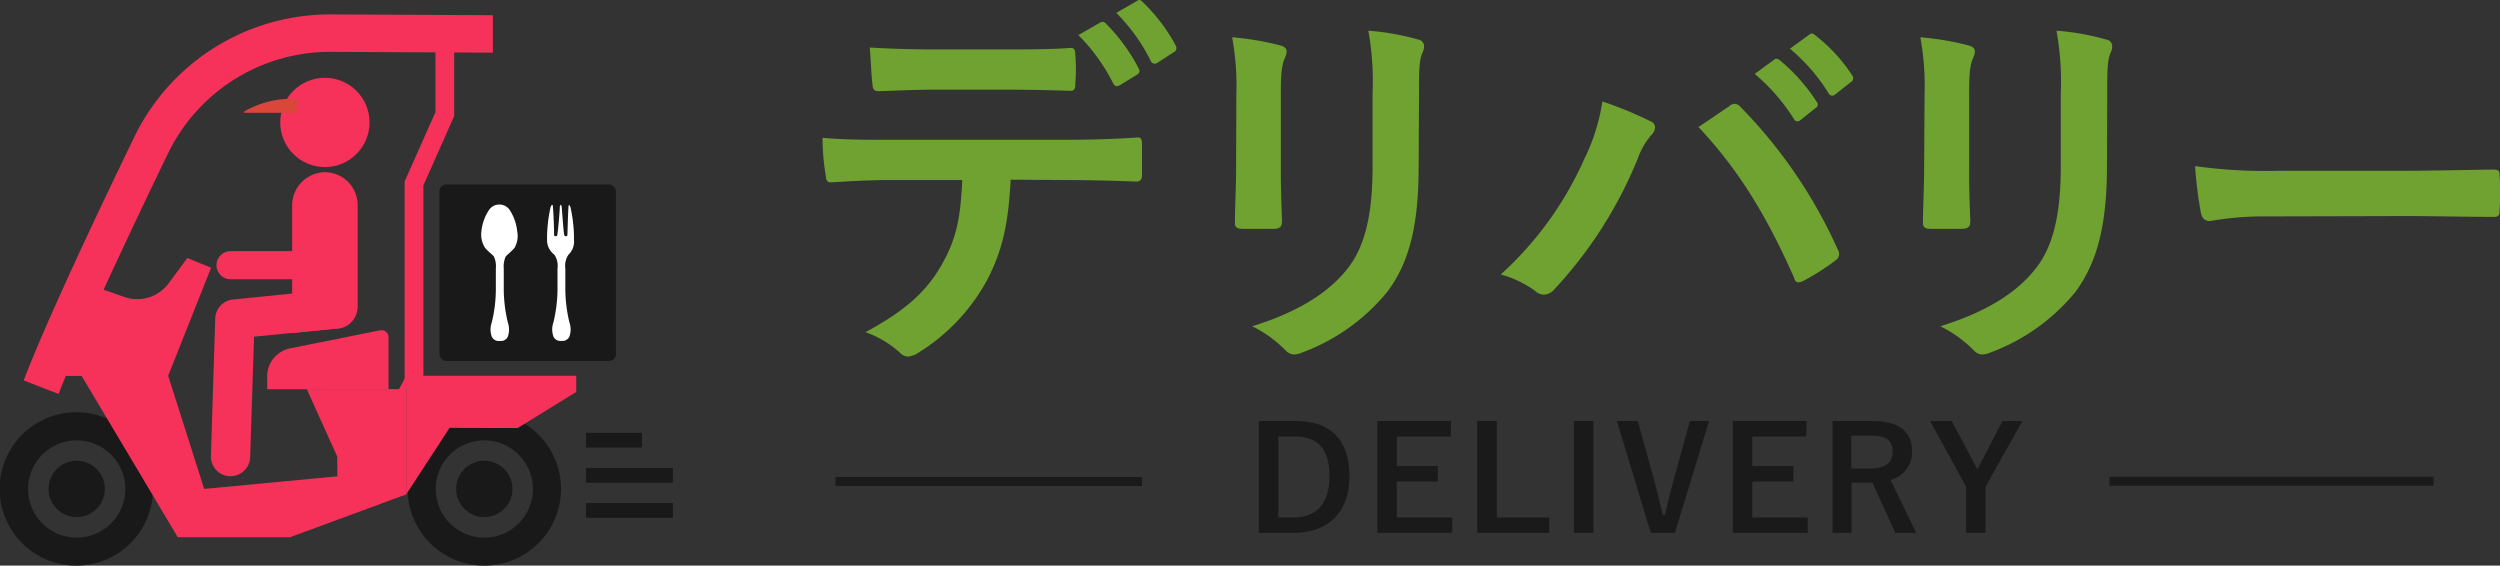 <svg xmlns="http://www.w3.org/2000/svg" width="277.71" height="62.83" viewBox="0 0 277.71 62.83"><rect x="0" y="0" width="277.71" height="62.83" fill="#333333" stroke="none"/><defs><style>.cls-1{isolation:isolate;}.cls-2{fill:#6fa231;}.cls-3{fill:#1a1a1a;}.cls-4{fill:none;stroke:#1a1a1a;stroke-miterlimit:10;}.cls-5{fill:#191919;}.cls-6{fill:#f6325a;}.cls-7{fill:#da473a;}.cls-8{fill:#fff;}</style></defs><g id="レイヤー_2" data-name="レイヤー 2"><g id="_レイヤー_" data-name="&lt;レイヤー&gt;"><g id="EC-CUBE4_XDテンプレート" data-name="EC-CUBE4 XDテンプレート"><g class="cls-1"><path class="cls-2" d="M112.27,20.47c-.26,4.81-.86,7.7-2.54,11a21.54,21.54,0,0,1-7.57,8.13,2.62,2.62,0,0,1-1.29.52,1.27,1.27,0,0,1-.9-.43,11.28,11.28,0,0,0-3.83-2.28c4.22-2.28,6.76-4.39,8.56-7.66,1.59-2.83,2-5.16,2.19-9.24H98.72c-2.15,0-4.25.13-6.45.26-.38,0-.51-.26-.55-.82a25.29,25.29,0,0,1-.35-4.13c2.41.22,4.82.22,7.31.22H118c3.35,0,5.85-.09,8.38-.26.43,0,.48.26.48.86s0,2.75,0,3.31-.26.73-.65.73c-2.24-.09-5.2-.17-8.17-.17Zm-8.51-10c-2,0-3.7.09-6.11.17-.56,0-.69-.21-.73-.73-.13-1-.17-2.58-.3-4.12,3,.17,5.2.21,7.14.21h7.91c2.4,0,5.11,0,7.26-.17.43,0,.52.26.52.82a18.18,18.18,0,0,1,0,3.13c0,.61-.09.82-.56.82-2.32-.08-4.86-.13-7.22-.13ZM122.24,3c.22-.13.39-.09.61.13a20.27,20.27,0,0,1,3.65,5c.13.26.13.47-.21.69L124.35,10c-.3.17-.51.08-.69-.22a20.59,20.59,0,0,0-3.87-5.37ZM126.33.6c.26-.17.39-.08.6.13a19.28,19.28,0,0,1,3.66,4.82.52.52,0,0,1-.22.77l-1.8,1.16a.47.47,0,0,1-.74-.21A20.35,20.35,0,0,0,124,1.94Z" transform="translate(0 -0.51)"/><path class="cls-2" d="M137.34,10.92a29.66,29.66,0,0,0-.47-6.27,31.47,31.47,0,0,1,5.33.9c.51.13.73.38.73.69a1.9,1.9,0,0,1-.17.64c-.39.82-.48,1.89-.48,4.09v8.68c0,2.24.09,3.91.13,5.42,0,.64-.26.86-.94.86H138c-.61,0-.86-.22-.82-.73,0-1.51.13-4,.13-5.85Zm20.25,8c0,6.37-.94,10.62-3.48,14a22.15,22.15,0,0,1-9.46,6.75,2.78,2.78,0,0,1-.9.22,1.4,1.4,0,0,1-1-.52,13.94,13.94,0,0,0-3.65-2.62c4.6-1.42,8.21-3.44,10.49-6.28,2-2.45,2.88-6,2.88-11.48V10.92a31.46,31.46,0,0,0-.47-7,27.66,27.66,0,0,1,5.59,1,.72.72,0,0,1,.6.73,1.36,1.36,0,0,1-.17.69c-.39.9-.39,2-.39,4.69Z" transform="translate(0 -0.51)"/><path class="cls-2" d="M176,18.15A21.59,21.59,0,0,0,178,11.78a42.65,42.65,0,0,1,5.34,2.2.74.74,0,0,1,.51.68,1.25,1.25,0,0,1-.43.86,8.29,8.29,0,0,0-1.5,2.63,47.49,47.49,0,0,1-9.2,14.44,1.64,1.64,0,0,1-1.21.65,1.47,1.47,0,0,1-1-.43A11.78,11.78,0,0,0,166.71,31,38.18,38.18,0,0,0,176,18.15Zm16.08-5.85a1.06,1.06,0,0,1,.6-.26.9.9,0,0,1,.65.34,54.09,54.09,0,0,1,10.79,15.79,1,1,0,0,1,.17.6.84.84,0,0,1-.43.69,25.77,25.77,0,0,1-3.57,2.27c-.56.26-.86.18-1-.38-3.18-7.18-6.36-12.21-10.62-16.73C190.23,13.59,191.39,12.77,192.12,12.3Zm5-5.16c.22-.17.39-.13.65.08a20,20,0,0,1,4.08,4.61.43.43,0,0,1-.13.68L200,13.85a.45.45,0,0,1-.73-.13,21.34,21.34,0,0,0-4.35-5ZM201,4.34c.26-.17.39-.13.64.09a17.92,17.92,0,0,1,4.09,4.43.5.5,0,0,1-.13.77L203.86,11a.45.45,0,0,1-.73-.13,20.35,20.35,0,0,0-4.3-4.95Z" transform="translate(0 -0.51)"/><path class="cls-2" d="M213.79,10.92a29.66,29.66,0,0,0-.47-6.27,31.3,31.3,0,0,1,5.33.9c.52.13.73.38.73.69a1.7,1.7,0,0,1-.17.64c-.39.82-.47,1.89-.47,4.09v8.68c0,2.24.08,3.91.13,5.42,0,.64-.26.86-1,.86h-3.44c-.6,0-.86-.22-.82-.73,0-1.51.13-4,.13-5.85Zm20.26,8c0,6.37-1,10.62-3.49,14a22.09,22.09,0,0,1-9.46,6.75,2.67,2.67,0,0,1-.9.22,1.38,1.38,0,0,1-1-.52,13.83,13.83,0,0,0-3.66-2.62c4.6-1.42,8.22-3.44,10.49-6.28,2-2.45,2.89-6,2.89-11.48V10.92a31.31,31.31,0,0,0-.48-7,27.54,27.54,0,0,1,5.59,1,.72.72,0,0,1,.6.73,1.36,1.36,0,0,1-.17.69c-.38.9-.38,2-.38,4.69Z" transform="translate(0 -0.51)"/><path class="cls-2" d="M251.81,24.55a34.07,34.07,0,0,0-6.32.52c-.52,0-.86-.26-1-.9a44.78,44.78,0,0,1-.65-5.21,55.26,55.26,0,0,0,9.29.52H267c3.26,0,6.57-.09,9.88-.13.65,0,.78.09.78.6a30.26,30.26,0,0,1,0,4c0,.52-.17.69-.78.65-3.22,0-6.4-.09-9.58-.09Z" transform="translate(0 -0.51)"/></g></g><g id="EC-CUBE4_XD_TEMPLATE" data-name="EC-CUBE4 XD TEMPLATE"><g class="cls-1"><path class="cls-3" d="M144,47.28c3.7,0,5.9,2,5.9,6.13s-2.46,6.29-6.19,6.29h-3.87V47.28ZM142,58h1.68c2.42,0,4-1.38,4-4.61S146.2,49,143.8,49H142Z" transform="translate(0 -0.51)"/><path class="cls-3" d="M161.16,49h-6v3.28h4.56V54h-4.56v4h6.16V59.7H153V47.28h8.19Z" transform="translate(0 -0.51)"/><path class="cls-3" d="M166.27,58h5.82V59.7h-8V47.28h2.18Z" transform="translate(0 -0.51)"/><path class="cls-3" d="M177,59.7h-2.17V47.28H177Z" transform="translate(0 -0.51)"/><path class="cls-3" d="M186.06,59.7h-2.69l-3.76-12.42h2.32l1.62,5.84c.46,1.62.78,3.08,1.17,4.6h.22c.35-1.49.7-2.93,1.15-4.53l1.63-5.91h2.13Z" transform="translate(0 -0.51)"/><path class="cls-3" d="M200.65,49h-6v3.28h4.56V54h-4.56v4h6.16V59.7h-8.32V47.28h8.19Z" transform="translate(0 -0.51)"/><path class="cls-3" d="M208,47.28c3,0,4.4,1.22,4.4,3.38A3.14,3.14,0,0,1,210,53.81l2.86,5.89h-2.32L208,54.13l-.56,0h-1.76V59.7h-2.11V47.28Zm-2.35,5.27h2.16c1.7,0,2.43-.71,2.43-1.86s-.62-1.79-2.33-1.79h-2.26Z" transform="translate(0 -0.51)"/><path class="cls-3" d="M220.57,54.57V59.7H218.4V54.57l-4-7.29h2.4l2.47,4.63c.16.29.24.46.38.75.15-.3.23-.46.4-.77l2.39-4.61h2.21Z" transform="translate(0 -0.51)"/></g></g><line class="cls-4" x1="92.81" y1="53.49" x2="126.86" y2="53.49"/><line class="cls-4" x1="234.33" y1="53.46" x2="270.33" y2="53.46"/><path class="cls-5" d="M8.52,63.34A8.52,8.52,0,1,1,17,54.82,8.53,8.53,0,0,1,8.52,63.34Zm0-13.91a5.4,5.4,0,1,0,5.4,5.39A5.4,5.4,0,0,0,8.52,49.43Z" transform="translate(0 -0.51)"/><circle class="cls-5" cx="8.52" cy="54.31" r="3.13"/><path class="cls-5" d="M53.8,63.34a8.52,8.52,0,1,1,8.52-8.52A8.53,8.53,0,0,1,53.8,63.34Zm0-13.91a5.4,5.4,0,1,0,5.4,5.39A5.41,5.41,0,0,0,53.8,49.43Z" transform="translate(0 -0.51)"/><circle class="cls-5" cx="53.8" cy="54.31" r="3.13"/><circle class="cls-6" cx="36.09" cy="13.6" r="4.96"/><path class="cls-7" d="M33,11.5a10.5,10.5,0,0,0-5.86,1.39.08.08,0,0,0,.05.15h5.73A.09.09,0,0,0,33,13S33.05,11.51,33,11.5Z" transform="translate(0 -0.51)"/><path class="cls-6" d="M36.09,31.53H25.61a1.56,1.56,0,1,1,0-3.12h8.92v-7a1.56,1.56,0,1,1,3.12,0V30A1.56,1.56,0,0,1,36.09,31.53Z" transform="translate(0 -0.51)"/><path class="cls-6" d="M25.61,53.41h-.07a2.18,2.18,0,0,1-2.11-2.26l.48-15.27a2.18,2.18,0,0,1,2-2.1l11-1.11A2.19,2.19,0,1,1,37.33,37l-9.11.91-.43,13.36A2.19,2.19,0,0,1,25.61,53.41Z" transform="translate(0 -0.51)"/><path class="cls-6" d="M39.73,23.28a3.65,3.65,0,0,0-3.57-3.64,3.7,3.7,0,0,0-3.71,3.71V37.51L37.53,37a2.44,2.44,0,0,0,2.2-2.42Z" transform="translate(0 -0.51)"/><polygon class="cls-6" points="64.01 43.54 57.5 47.55 49.94 47.53 45.12 54.92 45.12 41.74 64.01 41.74 64.01 43.54"/><polygon class="cls-6" points="47.03 43.01 44.95 43.01 44.95 20.15 48.37 12.46 48.37 5.12 50.45 5.12 50.45 12.9 47.03 20.6 47.03 43.01"/><polygon class="cls-6" points="34.08 43.23 37.46 50.71 37.49 54.92 43.3 53.71 45.12 43.23 34.08 43.23"/><path class="cls-6" d="M29.68,43.74V42.33a3.19,3.19,0,0,1,2.56-3.13l10-2a.78.78,0,0,1,.92.76v5.81Z" transform="translate(0 -0.51)"/><path class="cls-6" d="M36.75,6.27l18,.09,0-4.16-18-.09h-.19A24.17,24.17,0,0,0,14.94,15.68C10.75,24.33,5.21,36.05,2.63,42.77l3.88,1.5c.24-.63.51-1.31.8-2H9.07L19.75,60.19H32.2l12.92-4.76V42.25l-5.86,11L22.68,54.82l-4-12.57,4.77-12-2.64-1.08L18.72,32a4.34,4.34,0,0,1-4.91,1.5l-2.3-.81c2.34-5.1,4.94-10.57,7.17-15.17A20,20,0,0,1,36.75,6.27Z" transform="translate(0 -0.51)"/><rect class="cls-5" x="48.81" y="20.49" width="19.61" height="19.61" rx="0.77"/><path class="cls-8" d="M63.76,27.15c0-.16,0-.33,0-.49a16.54,16.54,0,0,0-.39-3.14,2,2,0,0,0-.14-.25s0,0,0,0a.17.17,0,0,0-.07.11c-.07.78-.1,2.49-.13,3.24,0,.18-.31.18-.35,0-.11-.55-.25-2.86-.29-3.2a.5.5,0,0,0-.1-.17h0a.5.5,0,0,0-.1.17c0,.34-.18,2.65-.29,3.2,0,.18-.34.18-.35,0,0-.75-.06-2.46-.14-3.24a.13.13,0,0,0-.06-.11s0,0-.05,0a2,2,0,0,0-.14.25,16.54,16.54,0,0,0-.39,3.14c0,.16,0,.33,0,.49a2,2,0,0,0,.81,1.65h0a2.19,2.19,0,0,1,.35,1.53c0,.79,0,1.58,0,2.37a16.22,16.22,0,0,1-.45,3.61,2.35,2.35,0,0,0,0,1.59.82.82,0,0,0,.78.48h.21a.83.83,0,0,0,.78-.48,2.35,2.35,0,0,0,0-1.59,16.22,16.22,0,0,1-.45-3.61c0-.79,0-1.58,0-2.37a2.19,2.19,0,0,1,.35-1.53h0A2,2,0,0,0,63.76,27.15Z" transform="translate(0 -0.51)"/><path class="cls-8" d="M57.45,26.18a5.24,5.24,0,0,0-.85-2.37,1.38,1.38,0,0,0-1.13-.58,1.36,1.36,0,0,0-1.13.58,5.14,5.14,0,0,0-.86,2.37,2.72,2.72,0,0,0,.42,1.89,8.86,8.86,0,0,0,.77.73,1.17,1.17,0,0,1,.21.24,2.6,2.6,0,0,1,.2,1.3c0,.79,0,1.58,0,2.37a15.65,15.65,0,0,1-.45,3.61,2.35,2.35,0,0,0,0,1.59.83.83,0,0,0,.78.48h.21a.84.84,0,0,0,.79-.48,2.41,2.41,0,0,0,0-1.59,16.22,16.22,0,0,1-.45-3.61c0-.79,0-1.58,0-2.37a2.72,2.72,0,0,1,.2-1.3,1.23,1.23,0,0,1,.22-.24,10.44,10.44,0,0,0,.76-.73A2.67,2.67,0,0,0,57.45,26.18Z" transform="translate(0 -0.51)"/><rect class="cls-5" x="65.09" y="48.08" width="6.22" height="1.64"/><rect class="cls-5" x="65.09" y="51.98" width="9.66" height="1.64"/><rect class="cls-5" x="65.09" y="55.88" width="9.66" height="1.64"/></g></g></svg>